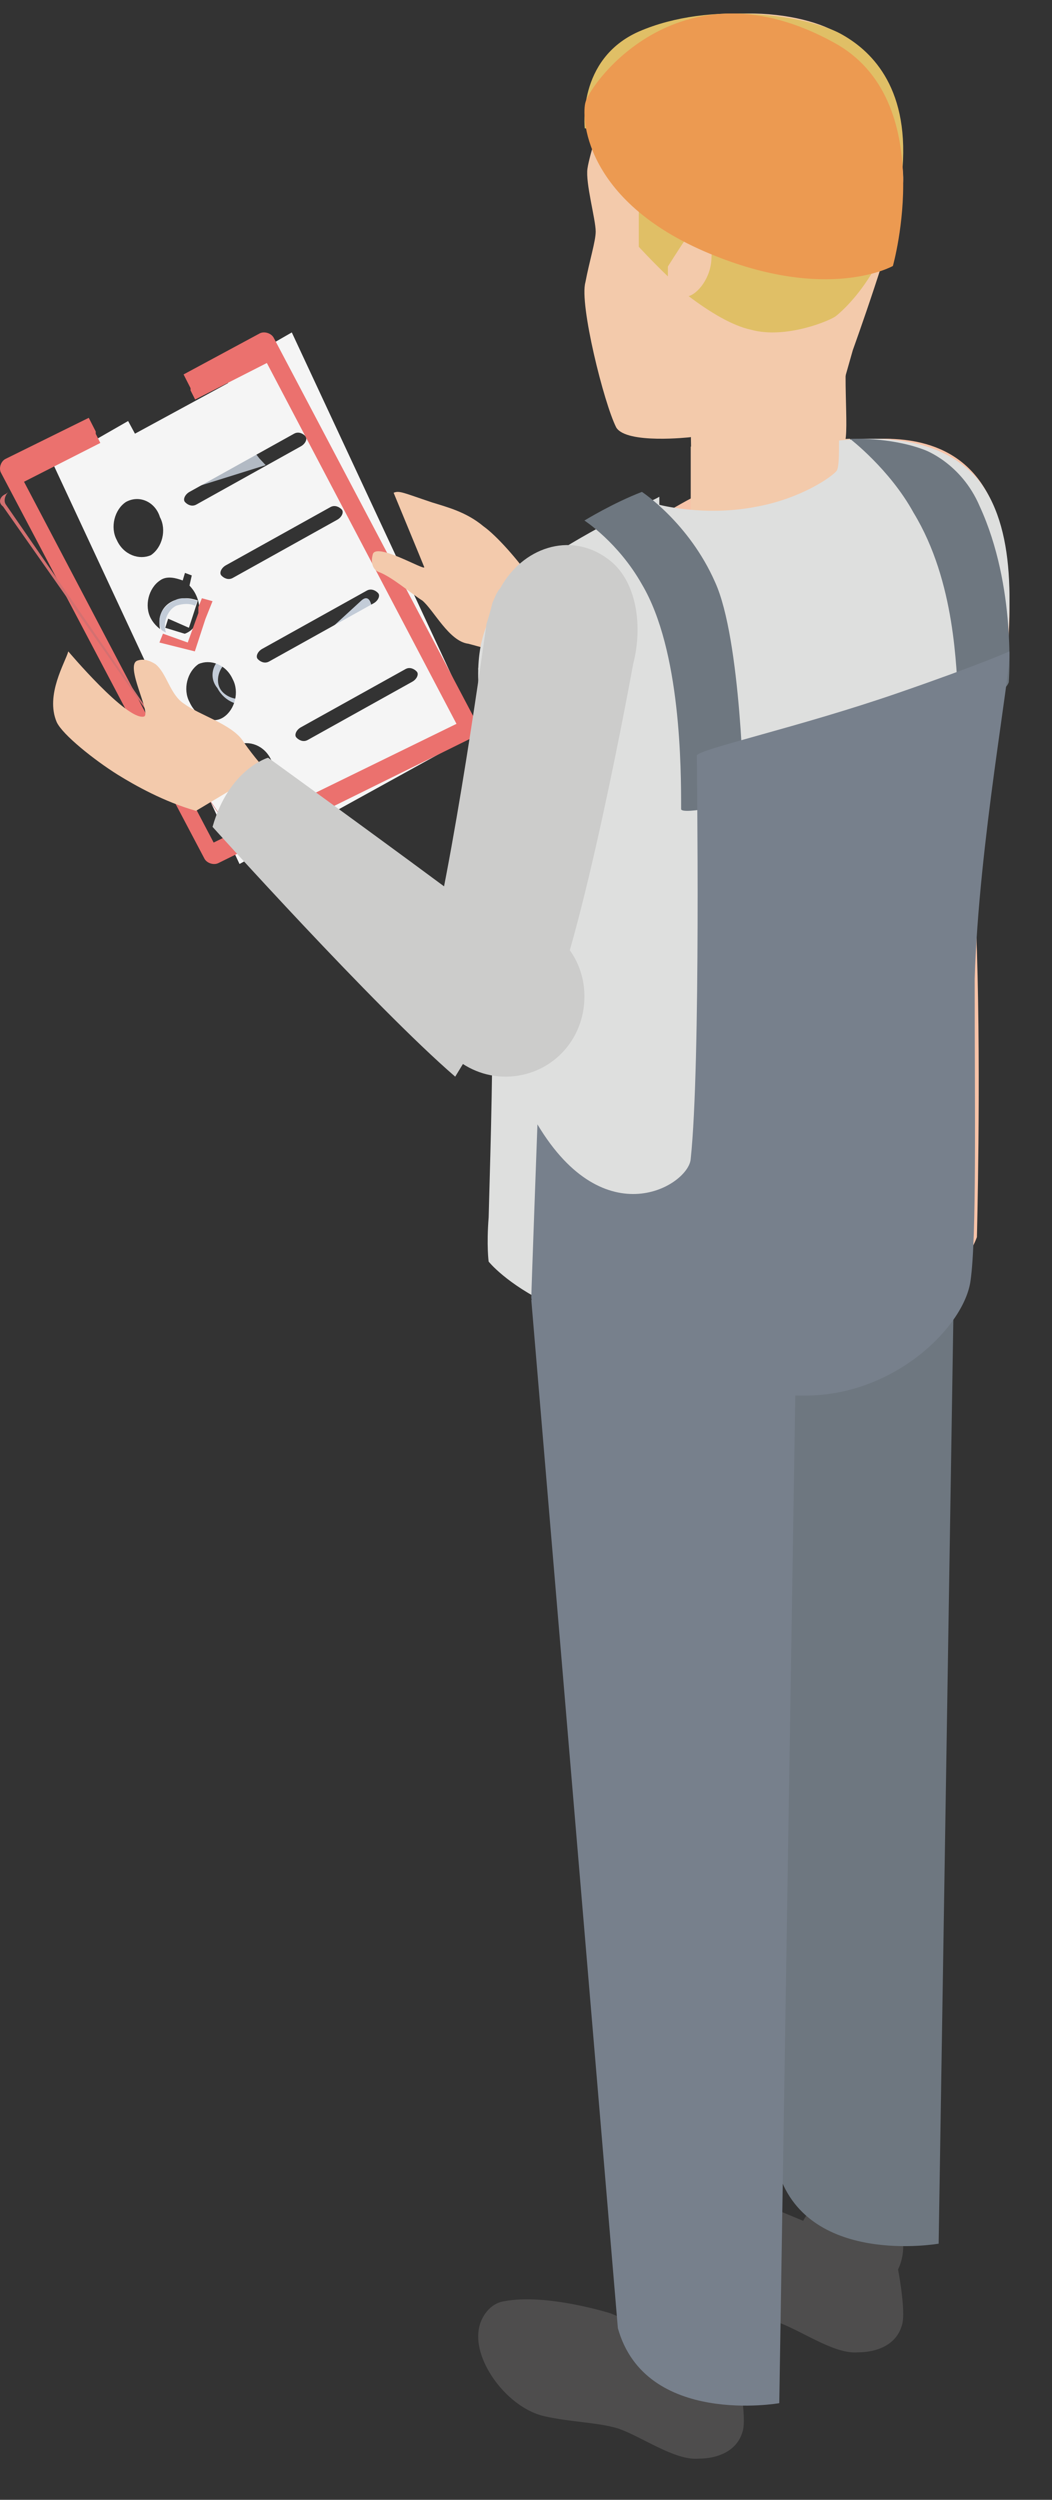 <?xml version="1.0" encoding="UTF-8"?> <svg xmlns="http://www.w3.org/2000/svg" width="24" height="57" viewBox="0 0 24 57" fill="none"><rect x="0" y="0" width="24" height="57" fill="#333333" stroke="none"/><path d="M20.606 47.58H18.182L18.22 50.319L20.606 51.216V47.58Z" fill="#4E4D4D"></path><path d="M20.606 51.217C20.606 51.898 20.076 52.428 19.394 52.428C18.712 52.428 18.182 51.898 18.182 51.217C18.182 50.536 18.712 50.006 19.394 50.006C20.076 49.968 20.606 50.536 20.606 51.217Z" fill="#4E4D4D"></path><path d="M17.564 50.324C17.564 50.324 16.103 49.864 15.143 50.048C14.809 50.094 14.6 50.416 14.558 50.692C14.433 51.428 15.226 52.487 16.061 52.671C16.688 52.809 17.272 52.809 17.731 52.947C18.274 53.132 19.026 53.684 19.568 53.638C20.028 53.638 20.445 53.454 20.57 53.039C20.696 52.717 20.445 51.521 20.445 51.521L17.564 50.324Z" fill="#4E4D4D"></path><path d="M16.969 50.004H14.545V52.677L16.969 53.641V50.004Z" fill="#4E4D4D"></path><path d="M16.969 53.641C16.969 54.322 16.439 54.853 15.757 54.853C15.075 54.853 14.545 54.322 14.545 53.641C14.545 52.959 15.075 52.428 15.757 52.428C16.401 52.428 16.969 52.959 16.969 53.641Z" fill="#4E4D4D"></path><path d="M13.928 52.748C13.928 52.748 12.467 52.288 11.507 52.472C11.173 52.518 10.964 52.84 10.922 53.116C10.797 53.853 11.59 54.911 12.425 55.096C13.052 55.234 13.636 55.234 14.095 55.372C14.638 55.556 15.39 56.108 15.933 56.062C16.392 56.062 16.809 55.878 16.935 55.464C17.06 55.142 16.809 53.945 16.809 53.945L13.928 52.748Z" fill="#4E4D4D"></path><path d="M7.03 11.243C7.12 11.202 7.21 11.202 7.255 11.285C7.3 11.326 7.255 11.409 7.165 11.45L5.092 12.401C5.002 12.443 4.911 12.443 4.866 12.36C4.821 12.319 4.866 12.236 4.956 12.194L7.03 11.243Z" fill="#C3CCD8"></path><path d="M7.03 12.456C7.12 12.414 7.21 12.414 7.255 12.497C7.3 12.538 7.255 12.621 7.165 12.662L5.092 13.613C5.002 13.655 4.911 13.655 4.866 13.572C4.821 13.531 4.866 13.448 4.956 13.407L7.03 12.456Z" fill="#C3CCD8"></path><path d="M5.063 10.21L5.586 10.027L5.681 10.118L5.823 10.302V10.332L5.918 10.454L6.061 10.606L4.112 11.216L3.969 11.064L3.874 10.942V10.911L3.732 10.728L3.637 10.637L4.16 10.454C4.017 10.302 4.112 10.088 4.35 10.027C4.635 9.966 4.968 10.027 5.063 10.21ZM4.73 10.424C4.825 10.393 4.825 10.332 4.778 10.271C4.73 10.21 4.635 10.18 4.54 10.21C4.445 10.241 4.445 10.302 4.492 10.363C4.54 10.454 4.635 10.454 4.73 10.424Z" fill="#B2BAC4"></path><path d="M8.242 13.695C8.332 13.612 8.422 13.612 8.467 13.778C8.512 13.86 8.467 14.026 8.377 14.108L6.304 16.011C6.213 16.093 6.123 16.093 6.078 15.928C6.033 15.845 6.078 15.68 6.168 15.597L8.242 13.695Z" fill="#C3CCD8"></path><path d="M9.454 16.092C9.544 16.051 9.634 16.051 9.679 16.133C9.724 16.175 9.679 16.257 9.589 16.299L7.516 17.25C7.425 17.291 7.335 17.291 7.29 17.208C7.245 17.167 7.29 17.084 7.38 17.043L9.454 16.092Z" fill="#C3CCD8"></path><path d="M4.446 14.522L4.648 13.762C4.716 13.831 4.716 13.9 4.784 13.969C4.919 14.315 4.851 14.66 4.513 14.799C4.243 14.937 3.837 14.798 3.702 14.522C3.567 14.176 3.634 13.831 3.972 13.692C4.175 13.623 4.31 13.623 4.513 13.692L4.31 14.315L3.837 14.107L3.77 14.315L4.446 14.522Z" fill="#F5F5F5"></path><path d="M3.964 13.703C4.126 13.595 4.342 13.649 4.503 13.703L4.449 13.812C4.342 13.758 4.18 13.758 4.018 13.812C3.803 13.92 3.695 14.246 3.803 14.463C3.911 14.735 4.234 14.843 4.449 14.68C4.665 14.572 4.773 14.246 4.665 14.029C4.665 13.975 4.611 13.92 4.557 13.866L4.611 13.758C4.665 13.812 4.719 13.866 4.773 13.975C4.935 14.3 4.827 14.68 4.557 14.789C4.288 14.952 3.911 14.789 3.749 14.463C3.533 14.192 3.641 13.866 3.964 13.703Z" fill="#C3CCD8"></path><path d="M5.176 14.914C5.446 14.758 5.823 14.914 5.985 15.225C6.146 15.537 6.039 15.9 5.769 16.004C5.5 16.159 5.122 16.004 4.961 15.692C4.745 15.433 4.853 15.069 5.176 14.914ZM5.661 15.9C5.877 15.796 5.985 15.485 5.877 15.277C5.769 15.069 5.446 14.914 5.23 15.069C5.015 15.173 4.907 15.485 5.015 15.692C5.122 15.9 5.446 16.004 5.661 15.9Z" fill="#C3CCD8"></path><path d="M5.149 17.338C5.427 17.182 5.816 17.338 5.982 17.649C6.149 17.961 6.038 18.324 5.76 18.428C5.482 18.584 5.094 18.428 4.927 18.117C4.76 17.857 4.871 17.494 5.149 17.338ZM5.705 18.324C5.927 18.22 6.038 17.909 5.927 17.701C5.816 17.494 5.482 17.338 5.26 17.494C5.038 17.598 4.927 17.909 5.038 18.117C5.149 18.324 5.427 18.428 5.705 18.324Z" fill="#C3CCD8"></path><path d="M5.049 8.503L6.657 7.58L10.909 16.7L5.464 19.701L1.212 10.581L2.923 9.6L3.079 9.889L5.205 8.734L5.049 8.503ZM4.479 13.583C4.427 13.467 4.375 13.41 4.323 13.352L4.375 13.121L4.22 13.063L4.168 13.236C4.012 13.179 3.805 13.121 3.649 13.236C3.39 13.41 3.286 13.814 3.442 14.102C3.597 14.391 3.96 14.564 4.22 14.449C4.531 14.333 4.634 13.929 4.479 13.583ZM5.983 18.201C6.242 18.027 6.346 17.623 6.19 17.335C6.034 16.988 5.671 16.873 5.412 16.988C5.153 17.162 5.049 17.566 5.205 17.854C5.36 18.201 5.671 18.374 5.983 18.201ZM2.871 11.447C2.612 11.62 2.508 12.024 2.664 12.313C2.819 12.659 3.182 12.775 3.442 12.659C3.701 12.486 3.805 12.082 3.649 11.793C3.545 11.447 3.182 11.274 2.871 11.447ZM5.101 16.353C5.36 16.18 5.464 15.776 5.309 15.488C5.153 15.141 4.79 15.026 4.531 15.141C4.271 15.315 4.168 15.719 4.323 16.007C4.479 16.353 4.842 16.527 5.101 16.353ZM9.405 15.545C9.509 15.488 9.561 15.372 9.509 15.315C9.457 15.257 9.353 15.199 9.25 15.257L6.864 16.584C6.76 16.642 6.709 16.758 6.76 16.815C6.812 16.873 6.916 16.931 7.02 16.873L9.405 15.545ZM7.694 11.851C7.798 11.793 7.849 11.678 7.798 11.62C7.746 11.563 7.642 11.505 7.538 11.563L5.153 12.89C5.049 12.948 4.997 13.063 5.049 13.121C5.101 13.179 5.205 13.236 5.309 13.179L7.694 11.851ZM6.864 10.177C6.968 10.12 7.02 10.004 6.968 9.946C6.916 9.889 6.812 9.831 6.709 9.889L4.323 11.216C4.22 11.274 4.168 11.389 4.22 11.447C4.271 11.505 4.375 11.563 4.479 11.505L6.864 10.177ZM8.524 13.756C8.627 13.698 8.679 13.583 8.627 13.525C8.575 13.467 8.472 13.41 8.368 13.467L5.983 14.795C5.879 14.853 5.827 14.968 5.879 15.026C5.931 15.084 6.034 15.141 6.138 15.084L8.524 13.756Z" fill="#F5F5F5"></path><path d="M5.929 7.6C6.035 7.548 6.193 7.6 6.246 7.705L10.888 16.505C10.941 16.609 10.888 16.765 10.783 16.817L4.98 19.681C4.874 19.733 4.716 19.681 4.663 19.577L0.021 10.777C-0.032 10.673 0.021 10.516 0.126 10.464L2.025 9.527L2.184 9.839V9.892L2.289 10.1L0.548 10.985L4.874 19.212L10.414 16.505L6.088 8.277L4.452 9.11L4.347 8.902V8.85L4.188 8.538L5.929 7.6Z" fill="#EB716E"></path><path d="M5.682 19.541L0.132 11.502C0.069 11.407 0.132 11.264 0.195 11.216L0.132 11.264C0.006 11.312 -0.057 11.454 0.069 11.549L5.682 19.541C5.682 19.683 5.871 19.731 5.997 19.683L6.061 19.636C5.934 19.731 5.745 19.683 5.682 19.541Z" fill="#D47070"></path><path d="M4.606 13.641L4.849 13.708L4.768 13.91L4.687 14.112L4.445 14.853L3.637 14.651L3.718 14.449L4.283 14.651L4.526 13.977V13.843L4.606 13.641Z" fill="#EB716E"></path><path d="M10.681 14.678C10.245 14.623 9.896 13.913 9.635 13.694C9.373 13.53 8.937 13.148 8.632 13.039C8.501 12.984 8.457 12.82 8.501 12.656C8.544 12.329 9.722 13.039 9.678 12.93C9.635 12.82 8.98 11.236 8.98 11.236C9.111 11.181 9.199 11.236 9.853 11.455C10.202 11.564 10.638 11.673 11.03 12.001C11.336 12.219 11.815 12.766 12.121 13.203L11.423 14.842C11.423 14.896 10.9 14.732 10.681 14.678Z" fill="#F3CAAC"></path><path d="M18.293 11.558C18.34 11.411 18.434 11.264 18.481 11.117C18.528 11.019 18.622 10.921 18.715 10.774C19.326 9.941 20.546 9.696 21.297 10.48C21.908 11.068 21.955 12.145 21.579 12.978C21.579 12.978 19.467 19.395 18.387 20.913L15.758 19.297C16.697 17.093 18.293 11.558 18.293 11.558Z" fill="#CCCCCB"></path><path d="M11.83 13.641C11.83 13.641 16.341 17.022 18.182 18.412L16.387 20.913C14.638 19.431 10.909 15.262 10.909 15.262C11.047 14.057 11.83 13.641 11.83 13.641Z" fill="#CCCCCB"></path><path d="M17.712 20.911C18.687 20.856 19.446 19.989 19.391 18.96C19.337 17.984 18.47 17.226 17.441 17.28C16.465 17.334 15.706 18.201 15.761 19.231C15.869 20.206 16.736 20.965 17.712 20.911Z" fill="#CCCCCB"></path><path d="M15.758 25.762C15.758 27.74 17.095 29.398 18.788 29.398C20.437 29.398 21.818 27.794 21.818 25.762C21.818 23.783 20.482 22.125 18.788 22.125C17.095 22.125 15.758 23.73 15.758 25.762Z" fill="#6E7780"></path><path d="M21.818 25.762L21.414 51.16C21.414 51.16 18.362 51.697 17.733 49.451L15.758 26.006L21.818 25.762Z" fill="#6E7780"></path><path d="M12.121 28.792C12.121 30.441 13.458 31.822 15.151 31.822C16.8 31.822 18.182 30.485 18.182 28.792C18.182 27.099 16.845 25.762 15.151 25.762C13.458 25.806 12.121 27.143 12.121 28.792Z" fill="#77808C"></path><path d="M18.182 29.398L17.778 54.797C17.778 54.797 14.725 55.334 14.096 53.087L12.121 29.642L18.182 29.398Z" fill="#77808C"></path><path d="M12.167 15.981C11.889 13.7 12.863 13.016 15.417 11.556C16.438 10.963 20.802 8.727 22.38 11.008C23.959 13.289 22.148 18.672 22.287 21.683C22.38 24.648 22.287 28.207 22.287 28.207C22.287 28.207 21.637 30.26 18.109 30.579C14.581 30.898 12.306 28.663 12.306 28.663C12.306 28.663 12.353 27.203 12.446 23.736C12.446 21.273 12.446 18.444 12.167 15.981Z" fill="#F7C3A8"></path><path d="M19.394 7.582C19.175 8.243 19.394 9.84 19.263 10.115C19.175 10.336 18.562 10.886 17.686 11.107C16.678 11.382 15.802 11.052 15.802 11.052C15.758 10.556 15.758 9.62 15.758 8.959C15.758 7.472 19.394 7.582 19.394 7.582Z" fill="#F3CAAB"></path><path d="M19.394 13.035C19.394 14.035 18.576 14.853 17.576 14.853C16.576 14.853 15.758 14.035 15.758 13.035C15.758 12.036 16.576 11.218 17.576 11.218C18.576 11.173 19.394 11.991 19.394 13.035Z" fill="#F3CAAB"></path><path d="M19.394 13.64H15.758V10.183L19.394 10.004V13.64Z" fill="#F3CAAB"></path><path d="M22.369 11.006C21.651 10.091 20.422 9.908 19.141 10.045C19.141 10.365 19.141 10.64 19.09 10.732C18.987 10.869 18.27 11.372 17.245 11.556C16.067 11.784 15.042 11.51 15.042 11.51C15.042 11.464 15.042 11.418 15.042 11.327C14.888 11.418 14.735 11.464 14.632 11.51C11.866 12.975 10.687 13.661 10.943 15.95C11.405 20.528 11.2 25.655 11.148 27.76C11.097 28.401 11.148 28.767 11.148 28.767C11.148 28.767 12.737 30.782 17.604 30.599C21.498 30.461 22.112 28.31 22.112 28.31C22.112 28.31 22.266 24.693 22.112 21.718C21.959 18.742 24.059 13.295 22.369 11.006Z" fill="#DEDFDE"></path><path d="M13.333 11.869C13.333 11.869 13.989 11.467 14.645 11.216C14.645 11.216 15.717 11.919 16.314 13.275C16.91 14.581 16.969 18.197 16.969 18.197C16.969 18.297 15.539 18.598 15.539 18.448C15.539 17.544 15.539 14.832 14.645 13.325C14.108 12.371 13.333 11.869 13.333 11.869Z" fill="#6E7780"></path><path d="M19.394 10.007C19.394 10.007 20.299 9.958 21.083 10.255C21.083 10.255 21.928 10.552 22.35 11.543C23.195 13.376 23.014 15.556 23.014 15.556C22.893 15.903 21.867 16.249 21.867 15.952C21.807 15.259 21.807 13.277 20.842 11.692C20.299 10.701 19.394 10.007 19.394 10.007Z" fill="#6E7780"></path><path d="M23.028 14.853C23.028 14.853 22.375 15.149 20.511 15.793C18.227 16.584 15.943 17.079 15.897 17.227C15.897 17.425 15.99 24.253 15.757 26.43C15.71 27.023 13.799 28.211 12.261 25.638C12.261 25.638 12.121 29.448 12.121 29.596C12.261 30.487 14.452 31.822 18.367 31.822C20.418 31.822 22.003 30.239 22.142 29.2C22.282 28.211 22.236 25.341 22.236 22.323C22.329 19.206 23.075 15.298 23.028 14.853Z" fill="#77808C"></path><path d="M5.531 16.878C5.266 16.506 4.537 16.299 4.206 16.051C3.875 15.844 3.809 15.349 3.544 15.142C3.412 15.059 3.279 15.018 3.147 15.059C2.816 15.142 3.478 16.299 3.279 16.34C2.882 16.423 1.558 14.853 1.558 14.853C1.492 15.101 1.028 15.844 1.293 16.464C1.425 16.753 2.154 17.332 2.683 17.663C3.081 17.91 3.743 18.282 4.471 18.489L6.06 17.539C5.994 17.497 5.663 17.084 5.531 16.878Z" fill="#F3CAAC"></path><path d="M11.098 14.229C11.143 14.085 11.188 13.94 11.234 13.748C11.279 13.651 11.324 13.507 11.414 13.41C11.912 12.495 12.997 12.109 13.856 12.736C14.534 13.217 14.67 14.278 14.444 15.145C14.444 15.145 13.268 21.651 12.409 23.337L9.696 22.133C10.329 19.868 11.098 14.229 11.098 14.229Z" fill="#CCCCCB"></path><path d="M6.116 17.277C6.116 17.277 10.198 20.227 12.121 21.702L10.385 24.55C8.555 22.973 4.849 18.854 4.849 18.854C5.224 17.531 6.116 17.277 6.116 17.277Z" fill="#CCCCCB"></path><path d="M11.733 24.539C12.719 24.429 13.431 23.553 13.322 22.512C13.212 21.527 12.336 20.815 11.295 20.924C10.31 21.034 9.598 21.91 9.707 22.951C9.872 23.936 10.748 24.648 11.733 24.539Z" fill="#CCCCCB"></path><path d="M13.355 6.438C13.449 5.941 13.59 5.5 13.59 5.279C13.59 5.003 13.355 4.176 13.402 3.845C13.449 3.514 13.777 2.52 13.777 2.52C13.777 2.52 13.496 1.582 14.951 0.81C16.687 -0.128 19.08 0.424 19.409 1.031C19.737 1.638 19.784 2.134 19.784 2.134C19.784 2.134 20.77 3.293 20.582 4.341C20.394 5.39 19.456 7.983 19.456 7.983L19.268 8.645C18.001 9.417 15.748 9.969 15.748 9.969C15.748 9.969 14.294 10.134 14.059 9.748C13.778 9.197 13.214 6.934 13.355 6.438Z" fill="#F3CAAB"></path><path d="M19.169 0.765C18.411 0.36 16.232 -0.001 14.573 0.72C13.152 1.35 13.341 2.926 13.341 2.926C13.341 2.926 13.673 2.971 14.573 2.881V5.627C14.573 5.627 14.905 5.987 15.237 6.302V6.077C15.237 6.077 15.521 5.627 15.616 5.492C15.805 5.312 16.279 5.447 16.232 5.852C16.232 6.347 15.9 6.707 15.71 6.752C16.184 7.112 16.706 7.428 17.132 7.518C17.937 7.743 18.98 7.293 19.075 7.203C19.075 7.203 20.496 6.122 20.591 3.826C20.733 1.935 19.833 1.125 19.169 0.765Z" fill="#E0BF66"></path><path d="M20.37 6.065C20.37 6.065 21.438 2.279 19.024 0.97C15.541 -0.947 13.498 1.858 13.359 2.325C13.266 2.606 13.266 4.569 16.191 5.784C18.885 6.906 20.37 6.065 20.37 6.065Z" fill="#EC9A51"></path></svg> 